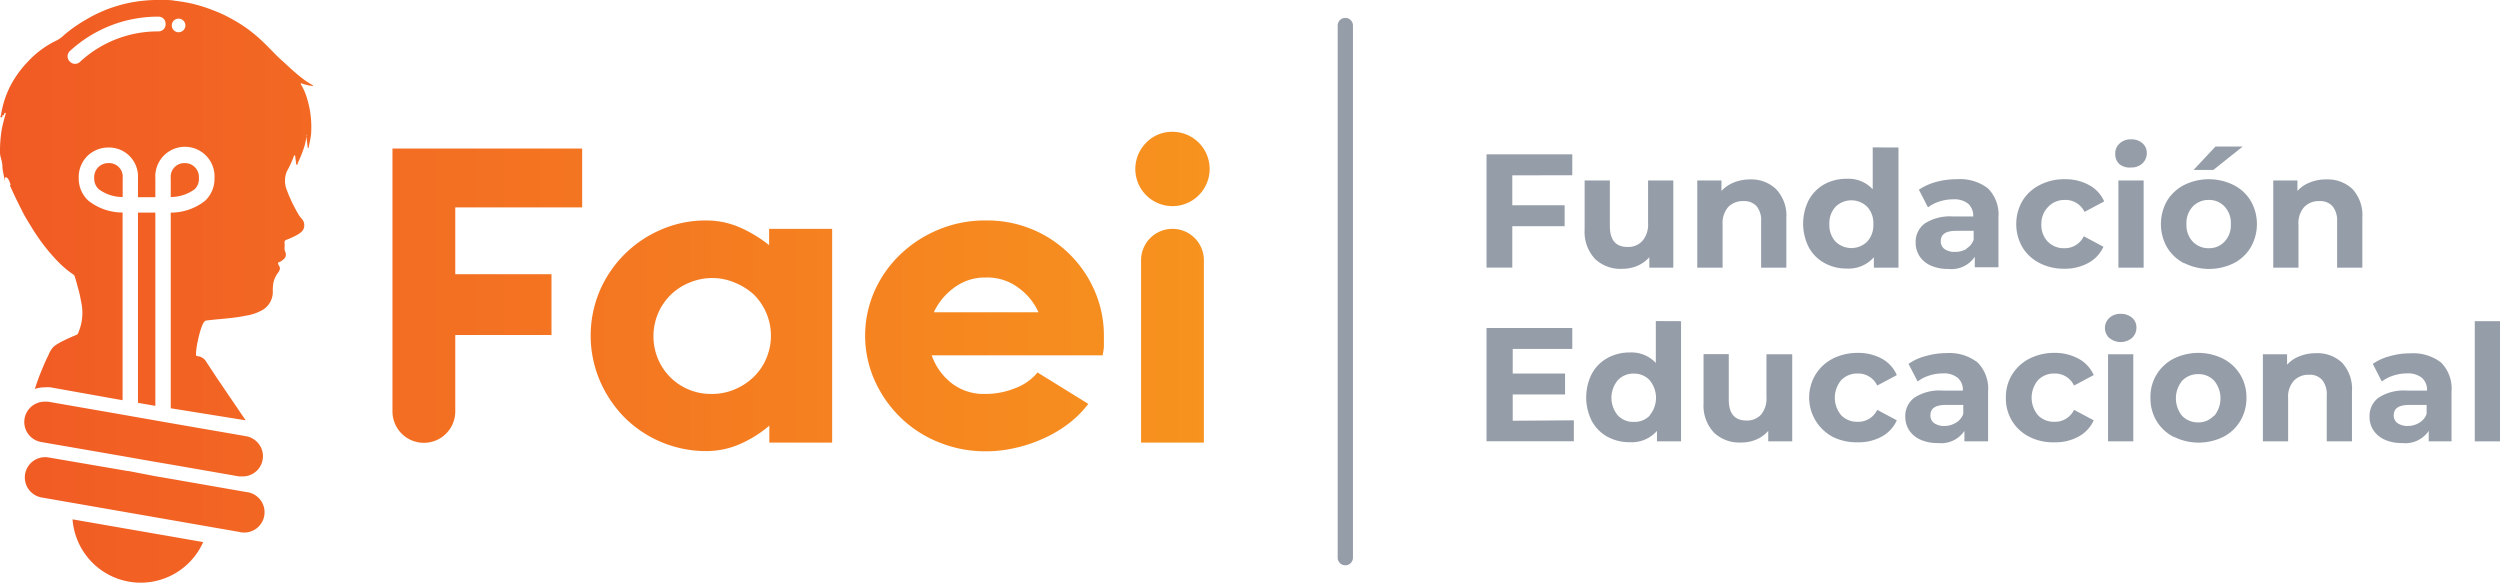 <svg xmlns="http://www.w3.org/2000/svg" xmlns:xlink="http://www.w3.org/1999/xlink" viewBox="0 0 238.81 55.67"><defs><style>.cls-1{fill:#959da8;}.cls-2{fill:url(#Degradado_sin_nombre_10);}</style><linearGradient id="Degradado_sin_nombre_10" y1="27.84" x2="115.52" y2="27.84" gradientUnits="userSpaceOnUse"><stop offset="0" stop-color="#f15a24"></stop><stop offset="1" stop-color="#f7931e"></stop></linearGradient></defs><g id="Capa_2" data-name="Capa 2"><g id="Capa_1-2" data-name="Capa 1"><path class="cls-1" d="M144.46,16.75v2.86h5v2h-5v3.95H142V14.74h8.19v2Z"></path><path class="cls-1" d="M159.84,17.24v8.33h-2.29v-1a3.2,3.2,0,0,1-1.14.82,3.67,3.67,0,0,1-1.44.29,3.53,3.53,0,0,1-2.6-.94,3.77,3.77,0,0,1-1-2.8V17.24h2.41v4.35c0,1.34.56,2,1.69,2A1.82,1.82,0,0,0,156.9,23a2.4,2.4,0,0,0,.53-1.68V17.24Z"></path><path class="cls-1" d="M169.64,18.05a3.65,3.65,0,0,1,1,2.75v4.77h-2.41v-4.4a2.13,2.13,0,0,0-.43-1.47,1.59,1.59,0,0,0-1.26-.49,1.94,1.94,0,0,0-1.45.56,2.36,2.36,0,0,0-.54,1.68v4.12h-2.42V17.24h2.31v1a3.23,3.23,0,0,1,1.19-.81,4,4,0,0,1,1.56-.29A3.4,3.4,0,0,1,169.64,18.05Z"></path><path class="cls-1" d="M181.35,14.09V25.57H179v-1a3.18,3.18,0,0,1-2.6,1.08,4.26,4.26,0,0,1-2.13-.53,3.77,3.77,0,0,1-1.49-1.5,5,5,0,0,1,0-4.51,3.86,3.86,0,0,1,1.49-1.51,4.36,4.36,0,0,1,2.13-.52,3.14,3.14,0,0,1,2.49,1v-4Zm-3,9a2.3,2.3,0,0,0,.6-1.68,2.29,2.29,0,0,0-.6-1.67,2.16,2.16,0,0,0-3,0,2.29,2.29,0,0,0-.6,1.67,2.3,2.3,0,0,0,.6,1.68,2.16,2.16,0,0,0,3,0Z"></path><path class="cls-1" d="M189.9,18a3.53,3.53,0,0,1,1,2.78v4.75h-2.26v-1a2.69,2.69,0,0,1-2.54,1.16,4,4,0,0,1-1.66-.32,2.54,2.54,0,0,1-1.08-.9,2.41,2.41,0,0,1-.37-1.3,2.19,2.19,0,0,1,.88-1.83,4.47,4.47,0,0,1,2.7-.66h1.92a1.55,1.55,0,0,0-.48-1.22,2.13,2.13,0,0,0-1.44-.42,4.18,4.18,0,0,0-1.31.21,3.4,3.4,0,0,0-1.09.56l-.87-1.69a5.63,5.63,0,0,1,1.64-.74,7.45,7.45,0,0,1,2-.26A4.35,4.35,0,0,1,189.9,18Zm-2.05,5.74a1.58,1.58,0,0,0,.68-.84v-.85h-1.66c-1,0-1.48.32-1.48,1a.89.89,0,0,0,.36.74,1.63,1.63,0,0,0,1,.27A2.12,2.12,0,0,0,187.85,23.78Z"></path><path class="cls-1" d="M194.85,25.14a4.07,4.07,0,0,1-1.66-1.52,4.45,4.45,0,0,1,0-4.43,4.07,4.07,0,0,1,1.66-1.52,5,5,0,0,1,2.39-.55,4.63,4.63,0,0,1,2.3.55A3.26,3.26,0,0,1,201,19.24l-1.88,1a2,2,0,0,0-1.87-1.14,2.12,2.12,0,0,0-1.56.62A2.27,2.27,0,0,0,195,21.4a2.28,2.28,0,0,0,.62,1.69,2.12,2.12,0,0,0,1.56.62,2,2,0,0,0,1.87-1.14l1.88,1a3.33,3.33,0,0,1-1.43,1.54,4.64,4.64,0,0,1-2.3.56A5,5,0,0,1,194.85,25.14Z"></path><path class="cls-1" d="M202.48,15.7a1.26,1.26,0,0,1-.42-1,1.23,1.23,0,0,1,.42-1,1.53,1.53,0,0,1,1.09-.39,1.56,1.56,0,0,1,1.08.37,1.2,1.2,0,0,1,.42.93,1.33,1.33,0,0,1-.42,1,1.52,1.52,0,0,1-1.08.39A1.57,1.57,0,0,1,202.48,15.7Zm-.12,1.54h2.41v8.33h-2.41Z"></path><path class="cls-1" d="M208.62,25.14A4.08,4.08,0,0,1,207,23.62a4.52,4.52,0,0,1,0-4.43,4.08,4.08,0,0,1,1.64-1.52,5.32,5.32,0,0,1,4.71,0A4,4,0,0,1,215,19.19a4.45,4.45,0,0,1,0,4.43,4,4,0,0,1-1.62,1.52,5.32,5.32,0,0,1-4.71,0Zm3.88-2.06a2.3,2.3,0,0,0,.6-1.68,2.29,2.29,0,0,0-.6-1.67A2,2,0,0,0,211,19.1a2.06,2.06,0,0,0-1.54.63,2.29,2.29,0,0,0-.6,1.67,2.3,2.3,0,0,0,.6,1.68,2.06,2.06,0,0,0,1.54.63A2,2,0,0,0,212.5,23.08ZM211.63,14h2.6l-2.8,2.23h-1.89Z"></path><path class="cls-1" d="M224.71,18.05a3.69,3.69,0,0,1,.95,2.75v4.77h-2.41v-4.4a2.13,2.13,0,0,0-.44-1.47,1.56,1.56,0,0,0-1.25-.49,1.93,1.93,0,0,0-1.45.56,2.31,2.31,0,0,0-.55,1.68v4.12h-2.41V17.24h2.31v1a3.07,3.07,0,0,1,1.19-.81,3.94,3.94,0,0,1,1.56-.29A3.44,3.44,0,0,1,224.71,18.05Z"></path><path class="cls-1" d="M150.34,40.15v2H142V31.33h8.19v2h-5.69v2.35h5v2h-5v2.51Z"></path><path class="cls-1" d="M160.58,30.68V42.16h-2.3v-1a3.2,3.2,0,0,1-2.6,1.08,4.33,4.33,0,0,1-2.13-.52,3.77,3.77,0,0,1-1.49-1.5,5,5,0,0,1,0-4.52,3.77,3.77,0,0,1,1.49-1.5,4.34,4.34,0,0,1,2.13-.53,3.17,3.17,0,0,1,2.49,1v-4Zm-3,9a2.62,2.62,0,0,0,0-3.36,2,2,0,0,0-1.51-.63,2,2,0,0,0-1.53.63,2.62,2.62,0,0,0,0,3.36,2,2,0,0,0,1.53.62A2,2,0,0,0,157.61,39.68Z"></path><path class="cls-1" d="M171.2,33.84v8.32h-2.29v-1a3.17,3.17,0,0,1-1.15.83,3.59,3.59,0,0,1-1.44.28,3.51,3.51,0,0,1-2.59-.94,3.76,3.76,0,0,1-1-2.8v-4.7h2.41v4.34c0,1.34.56,2,1.69,2a1.8,1.8,0,0,0,1.39-.56,2.4,2.4,0,0,0,.52-1.68V33.84Z"></path><path class="cls-1" d="M175.07,41.73a4.26,4.26,0,0,1-1.65-5.94,4.2,4.2,0,0,1,1.65-1.53,5.22,5.22,0,0,1,2.39-.55,4.69,4.69,0,0,1,2.3.55,3.25,3.25,0,0,1,1.43,1.57l-1.87,1a2,2,0,0,0-1.87-1.15,2.12,2.12,0,0,0-1.56.62,2.61,2.61,0,0,0,0,3.38,2.11,2.11,0,0,0,1.56.61,2,2,0,0,0,1.87-1.14l1.87,1a3.3,3.3,0,0,1-1.43,1.55,4.58,4.58,0,0,1-2.3.55A5.1,5.1,0,0,1,175.07,41.73Z"></path><path class="cls-1" d="M188.91,34.63a3.54,3.54,0,0,1,1,2.78v4.75h-2.26v-1a2.68,2.68,0,0,1-2.54,1.16,3.87,3.87,0,0,1-1.66-.32,2.54,2.54,0,0,1-1.08-.9,2.38,2.38,0,0,1-.37-1.3,2.17,2.17,0,0,1,.88-1.82,4.4,4.4,0,0,1,2.7-.67h1.92a1.52,1.52,0,0,0-.48-1.21,2.08,2.08,0,0,0-1.44-.43,4.18,4.18,0,0,0-1.31.21,3.61,3.61,0,0,0-1.09.56l-.87-1.68A5.15,5.15,0,0,1,184,34a7.06,7.06,0,0,1,1.95-.27A4.35,4.35,0,0,1,188.91,34.63Zm-2.06,5.74a1.56,1.56,0,0,0,.69-.84v-.85h-1.66c-1,0-1.48.32-1.48,1a.88.88,0,0,0,.36.74,1.63,1.63,0,0,0,1,.27A2.06,2.06,0,0,0,186.85,40.37Z"></path><path class="cls-1" d="M193.86,41.73a4.07,4.07,0,0,1-1.66-1.52,4.13,4.13,0,0,1-.59-2.21,4.08,4.08,0,0,1,.59-2.21,4.16,4.16,0,0,1,1.66-1.53,5.16,5.16,0,0,1,2.39-.55,4.67,4.67,0,0,1,2.29.55A3.27,3.27,0,0,1,200,35.83l-1.88,1a2,2,0,0,0-1.87-1.15,2.12,2.12,0,0,0-1.56.62,2.61,2.61,0,0,0,0,3.38,2.11,2.11,0,0,0,1.56.61,2,2,0,0,0,1.87-1.14l1.88,1a3.32,3.32,0,0,1-1.44,1.55,4.57,4.57,0,0,1-2.29.55A5,5,0,0,1,193.86,41.73Z"></path><path class="cls-1" d="M201.49,32.29a1.31,1.31,0,0,1,0-1.92,1.52,1.52,0,0,1,1.08-.39,1.62,1.62,0,0,1,1.09.37,1.2,1.2,0,0,1,.42.93,1.31,1.31,0,0,1-.42,1,1.69,1.69,0,0,1-2.17,0Zm-.12,1.55h2.41v8.32h-2.41Z"></path><path class="cls-1" d="M207.63,41.73A4.08,4.08,0,0,1,206,40.21a4.22,4.22,0,0,1-.58-2.21,4.07,4.07,0,0,1,2.22-3.74,5.32,5.32,0,0,1,4.71,0A4.12,4.12,0,0,1,214,35.79a4.17,4.17,0,0,1,.59,2.21,4.22,4.22,0,0,1-.59,2.21,4,4,0,0,1-1.62,1.52,5.32,5.32,0,0,1-4.71,0Zm3.88-2a2.65,2.65,0,0,0,0-3.36,2,2,0,0,0-1.52-.63,2.06,2.06,0,0,0-1.54.63,2.65,2.65,0,0,0,0,3.36,2.09,2.09,0,0,0,1.54.62A2,2,0,0,0,211.51,39.68Z"></path><path class="cls-1" d="M223.72,34.64a3.7,3.7,0,0,1,.95,2.75v4.77h-2.41V37.77a2.16,2.16,0,0,0-.44-1.48,1.56,1.56,0,0,0-1.25-.49,1.9,1.9,0,0,0-1.45.57,2.27,2.27,0,0,0-.55,1.67v4.12h-2.41V33.84h2.31v1a3.07,3.07,0,0,1,1.19-.81,4.13,4.13,0,0,1,1.56-.29A3.44,3.44,0,0,1,223.72,34.64Z"></path><path class="cls-1" d="M233.18,34.63a3.54,3.54,0,0,1,1,2.78v4.75H232v-1a2.69,2.69,0,0,1-2.54,1.16,3.84,3.84,0,0,1-1.66-.32,2.54,2.54,0,0,1-1.08-.9,2.3,2.3,0,0,1-.37-1.3,2.16,2.16,0,0,1,.87-1.82,4.44,4.44,0,0,1,2.7-.67h1.92a1.52,1.52,0,0,0-.48-1.21,2.08,2.08,0,0,0-1.44-.43,4.22,4.22,0,0,0-1.31.21,3.73,3.73,0,0,0-1.09.56l-.86-1.68a5.09,5.09,0,0,1,1.63-.74,7.13,7.13,0,0,1,2-.27A4.35,4.35,0,0,1,233.18,34.63Zm-2.06,5.74a1.54,1.54,0,0,0,.68-.84v-.85h-1.65c-1,0-1.49.32-1.49,1a.88.88,0,0,0,.36.74,1.67,1.67,0,0,0,1,.27A2.1,2.1,0,0,0,231.12,40.37Z"></path><path class="cls-1" d="M236.4,30.68h2.41V42.16H236.4Z"></path><path class="cls-1" d="M128.51,54a.73.73,0,0,1-.73-.73V2.44a.73.73,0,1,1,1.46,0V53.23A.73.73,0,0,1,128.51,54Z"></path><path class="cls-2" d="M6.93,49.61l12.48,2.17A6.53,6.53,0,0,1,6.93,49.61Zm7.91-29.3H13.18V38.48l1.66.29ZM23.52,47l-7.21-1.26-1.47-.25v0L12.31,45h-.07l-.53-.09L4.59,43.69a1.94,1.94,0,0,0-.67,3.82l18.93,3.3A1.94,1.94,0,1,0,23.52,47Zm.69-5.06a1.88,1.88,0,0,0-.69-.27l-7.21-1.25-1.47-.26-1.66-.29-1.47-.26L4.59,38.37l-.34,0a1.94,1.94,0,0,0-.33,3.85l7.79,1.35,1.47.26,1.66.29,1.47.25,6.54,1.14.34,0a1.93,1.93,0,0,0,1-3.58ZM10.37,15.58A1.34,1.34,0,0,0,9,17a1.37,1.37,0,0,0,.44,1.08,3.86,3.86,0,0,0,2.28.74V17A1.3,1.3,0,0,0,10.37,15.58ZM29.88,8.2c0,.06-.09,0-.14,0a4.71,4.71,0,0,1-1-.26c0,.11,0,.17.08.24A7,7,0,0,1,29.2,9a9.33,9.33,0,0,1,.53,3.52c0,.51-.15,1-.23,1.52,0,0,0,.08-.05.09s-.06,0-.06-.09l-.12-1a.38.38,0,0,0,0-.17c-.06,0,0,.1,0,.15a5.52,5.52,0,0,1-.25,1.14,12.08,12.08,0,0,1-.57,1.4s0,0,0,0,0,.19-.09.18-.07-.14-.08-.21-.06-.4-.08-.6c0,0,0-.09-.06-.09s-.05,0-.06.06a9.53,9.53,0,0,1-.67,1.45,2.33,2.33,0,0,0,0,1.83,14.13,14.13,0,0,0,1.15,2.38c.14.24.43.45.48.73.11.56-.15.87-.66,1.15a8,8,0,0,1-1,.46.25.25,0,0,0-.2.29,2.67,2.67,0,0,1,0,.49.82.82,0,0,0,.08.41.58.58,0,0,1-.24.73,1,1,0,0,1-.38.23c-.08,0-.09.09-.07.16a1.11,1.11,0,0,0,.07.16c.18.24.08.46-.07.67a2.42,2.42,0,0,0-.46,1,4.52,4.52,0,0,0-.05.82,2,2,0,0,1-1,1.76,4.64,4.64,0,0,1-1.61.54c-1.24.26-2.51.3-3.77.46-.37.05-.7,1.55-.77,1.88a7.37,7.37,0,0,0-.19,1.32c0,.13,0,.18.19.21a1.06,1.06,0,0,1,.7.39L20.65,36l1.28,1.89c.47.68.93,1.37,1.4,2.06l.07.1,0,0h0a.05.05,0,0,1,0,0v0h0a.86.86,0,0,1,.07.1L16.31,39V20.31a5.28,5.28,0,0,0,3.28-1.13,2.87,2.87,0,0,0,.9-2.16,2.83,2.83,0,1,0-5.65,0v1.82H13.18V17a2.77,2.77,0,0,0-2.81-2.91,2.89,2.89,0,0,0-1.95.74A2.83,2.83,0,0,0,7.52,17a2.88,2.88,0,0,0,.91,2.16,5.27,5.27,0,0,0,3.28,1.14V38.23L4.82,37A3.66,3.66,0,0,0,4.25,37h0a3.16,3.16,0,0,0-.92.15c.15-.46.3-.91.48-1.36.25-.62.5-1.25.81-1.85a2.48,2.48,0,0,1,.5-.82,4.19,4.19,0,0,1,.72-.46A15.74,15.74,0,0,1,7.28,32a.33.33,0,0,0,.21-.25,4.76,4.76,0,0,0,.28-2.83c-.08-.41-.15-.83-.27-1.24s-.21-.82-.35-1.23A.36.36,0,0,0,7,26.22a9.62,9.62,0,0,1-1.54-1.31A18.32,18.32,0,0,1,3,21.68c-.32-.52-.63-1-.91-1.58-.4-.79-.8-1.59-1.15-2.41H1s0,0,0,0h0l0-.09-.09-.25a1,1,0,0,0-.12-.23c0-.06-.06-.1-.1-.11A.13.13,0,0,0,.46,17a.55.55,0,0,1,0,.18,2.44,2.44,0,0,0,0,.39s0,.05,0,0,0-.05,0-.07c0-.54-.22-1.06-.23-1.61S0,15,0,14.56c0,0,0-.05,0-.07a12.48,12.48,0,0,1,.18-2.2A13.41,13.41,0,0,1,.54,10.9a.06.06,0,0,1,0,0,.5.5,0,0,1,0-.12v0s0,0-.07,0l-.08.07,0,.08a0,0,0,0,1,0,0h0V11h0l0,0L.24,11h0v0a0,0,0,0,1,0,0l0,0c0,.07,0,.23-.14.21s0-.16,0-.25A9.14,9.14,0,0,1,1.1,8,10.2,10.2,0,0,1,2.68,5.87a9,9,0,0,1,2.72-2,3.14,3.14,0,0,0,.77-.57A14.2,14.2,0,0,1,8.24,1.86a12.94,12.94,0,0,1,1.22-.64A12.27,12.27,0,0,1,11.08.6a13.19,13.19,0,0,1,2.7-.54A15.39,15.39,0,0,1,15.7,0c.32,0,.65,0,1,.07.51.06,1,.14,1.53.25A15.75,15.75,0,0,1,20.41,1a12.81,12.81,0,0,1,1.87.89,13.31,13.31,0,0,1,2.31,1.62c.58.5,1.11,1.06,1.65,1.61s.83.77,1.24,1.16,1,.91,1.58,1.34c.23.18.49.32.74.48C29.83,8.12,29.9,8.14,29.88,8.2ZM15.82,2.26a.67.67,0,0,0-.69-.67A12.43,12.43,0,0,0,6.67,4.88a.69.69,0,0,0,0,1,.68.68,0,0,0,.5.22.67.67,0,0,0,.46-.18A10.91,10.91,0,0,1,15.15,3,.68.68,0,0,0,15.82,2.26Zm1.89.18a.65.65,0,1,0-.64.64A.65.65,0,0,0,17.71,2.44Zm-.06,13.14A1.3,1.3,0,0,0,16.31,17v1.82a3.88,3.88,0,0,0,2.28-.74A1.37,1.37,0,0,0,19,17,1.33,1.33,0,0,0,17.65,15.58Zm25.84,4.23v6.38h9.19V32H43.49v7.3a3,3,0,0,1-3,3h0a3,3,0,0,1-3-3V14.19H55.61v5.62Zm36,2.05V42.28h-6V40.66a11.32,11.32,0,0,1-2.81,1.76,8,8,0,0,1-3.21.67,11.05,11.05,0,0,1-7.83-3.23,11.49,11.49,0,0,1-2.35-3.52,11,11,0,0,1,0-8.56,11.13,11.13,0,0,1,5.9-5.86,10.6,10.6,0,0,1,4.26-.86,8,8,0,0,1,3.21.66,12.39,12.39,0,0,1,2.81,1.7V21.86ZM68.05,37.63a5.39,5.39,0,0,0,2.14-.44A5.81,5.81,0,0,0,72,36a5.29,5.29,0,0,0,1.2-1.76A5.54,5.54,0,0,0,72,28.13,6,6,0,0,0,70.19,27a5.39,5.39,0,0,0-2.14-.44,5.53,5.53,0,0,0-2.19.44,5.45,5.45,0,0,0-3,2.94,5.62,5.62,0,0,0,0,4.36,5.45,5.45,0,0,0,3,2.94A5.53,5.53,0,0,0,68.05,37.63ZM94.17,21.06a11.15,11.15,0,0,1,10.42,6.78,10.73,10.73,0,0,1,.86,4.25c0,.3,0,.6,0,.92s-.07.63-.12.93H89a5.81,5.81,0,0,0,1.82,2.6,5,5,0,0,0,3.31,1.09A7.51,7.51,0,0,0,97,37.07a5,5,0,0,0,2.11-1.49l4.85,3a9.85,9.85,0,0,1-1.88,1.88,12.16,12.16,0,0,1-2.37,1.41,13.74,13.74,0,0,1-2.69.91,12.34,12.34,0,0,1-2.85.33,11.69,11.69,0,0,1-4.51-.87A11.2,11.2,0,0,1,86,39.86a11.42,11.42,0,0,1-2.45-3.52,10.52,10.52,0,0,1,0-8.56,11,11,0,0,1,2.49-3.51,11.68,11.68,0,0,1,3.65-2.35A11.42,11.42,0,0,1,94.17,21.06Zm0,5.45a4.9,4.9,0,0,0-3.07,1,6.13,6.13,0,0,0-1.9,2.32h10a5.76,5.76,0,0,0-1.89-2.32A4.93,4.93,0,0,0,94.17,26.51ZM112,12.59a3.55,3.55,0,0,1,3.55,3.57,3.55,3.55,0,1,1-6.06-2.53A3.43,3.43,0,0,1,112,12.59Zm0,9.27h0a3,3,0,0,1,3,3V42.28h-6V24.87A3,3,0,0,1,112,21.86Z"></path></g></g></svg>